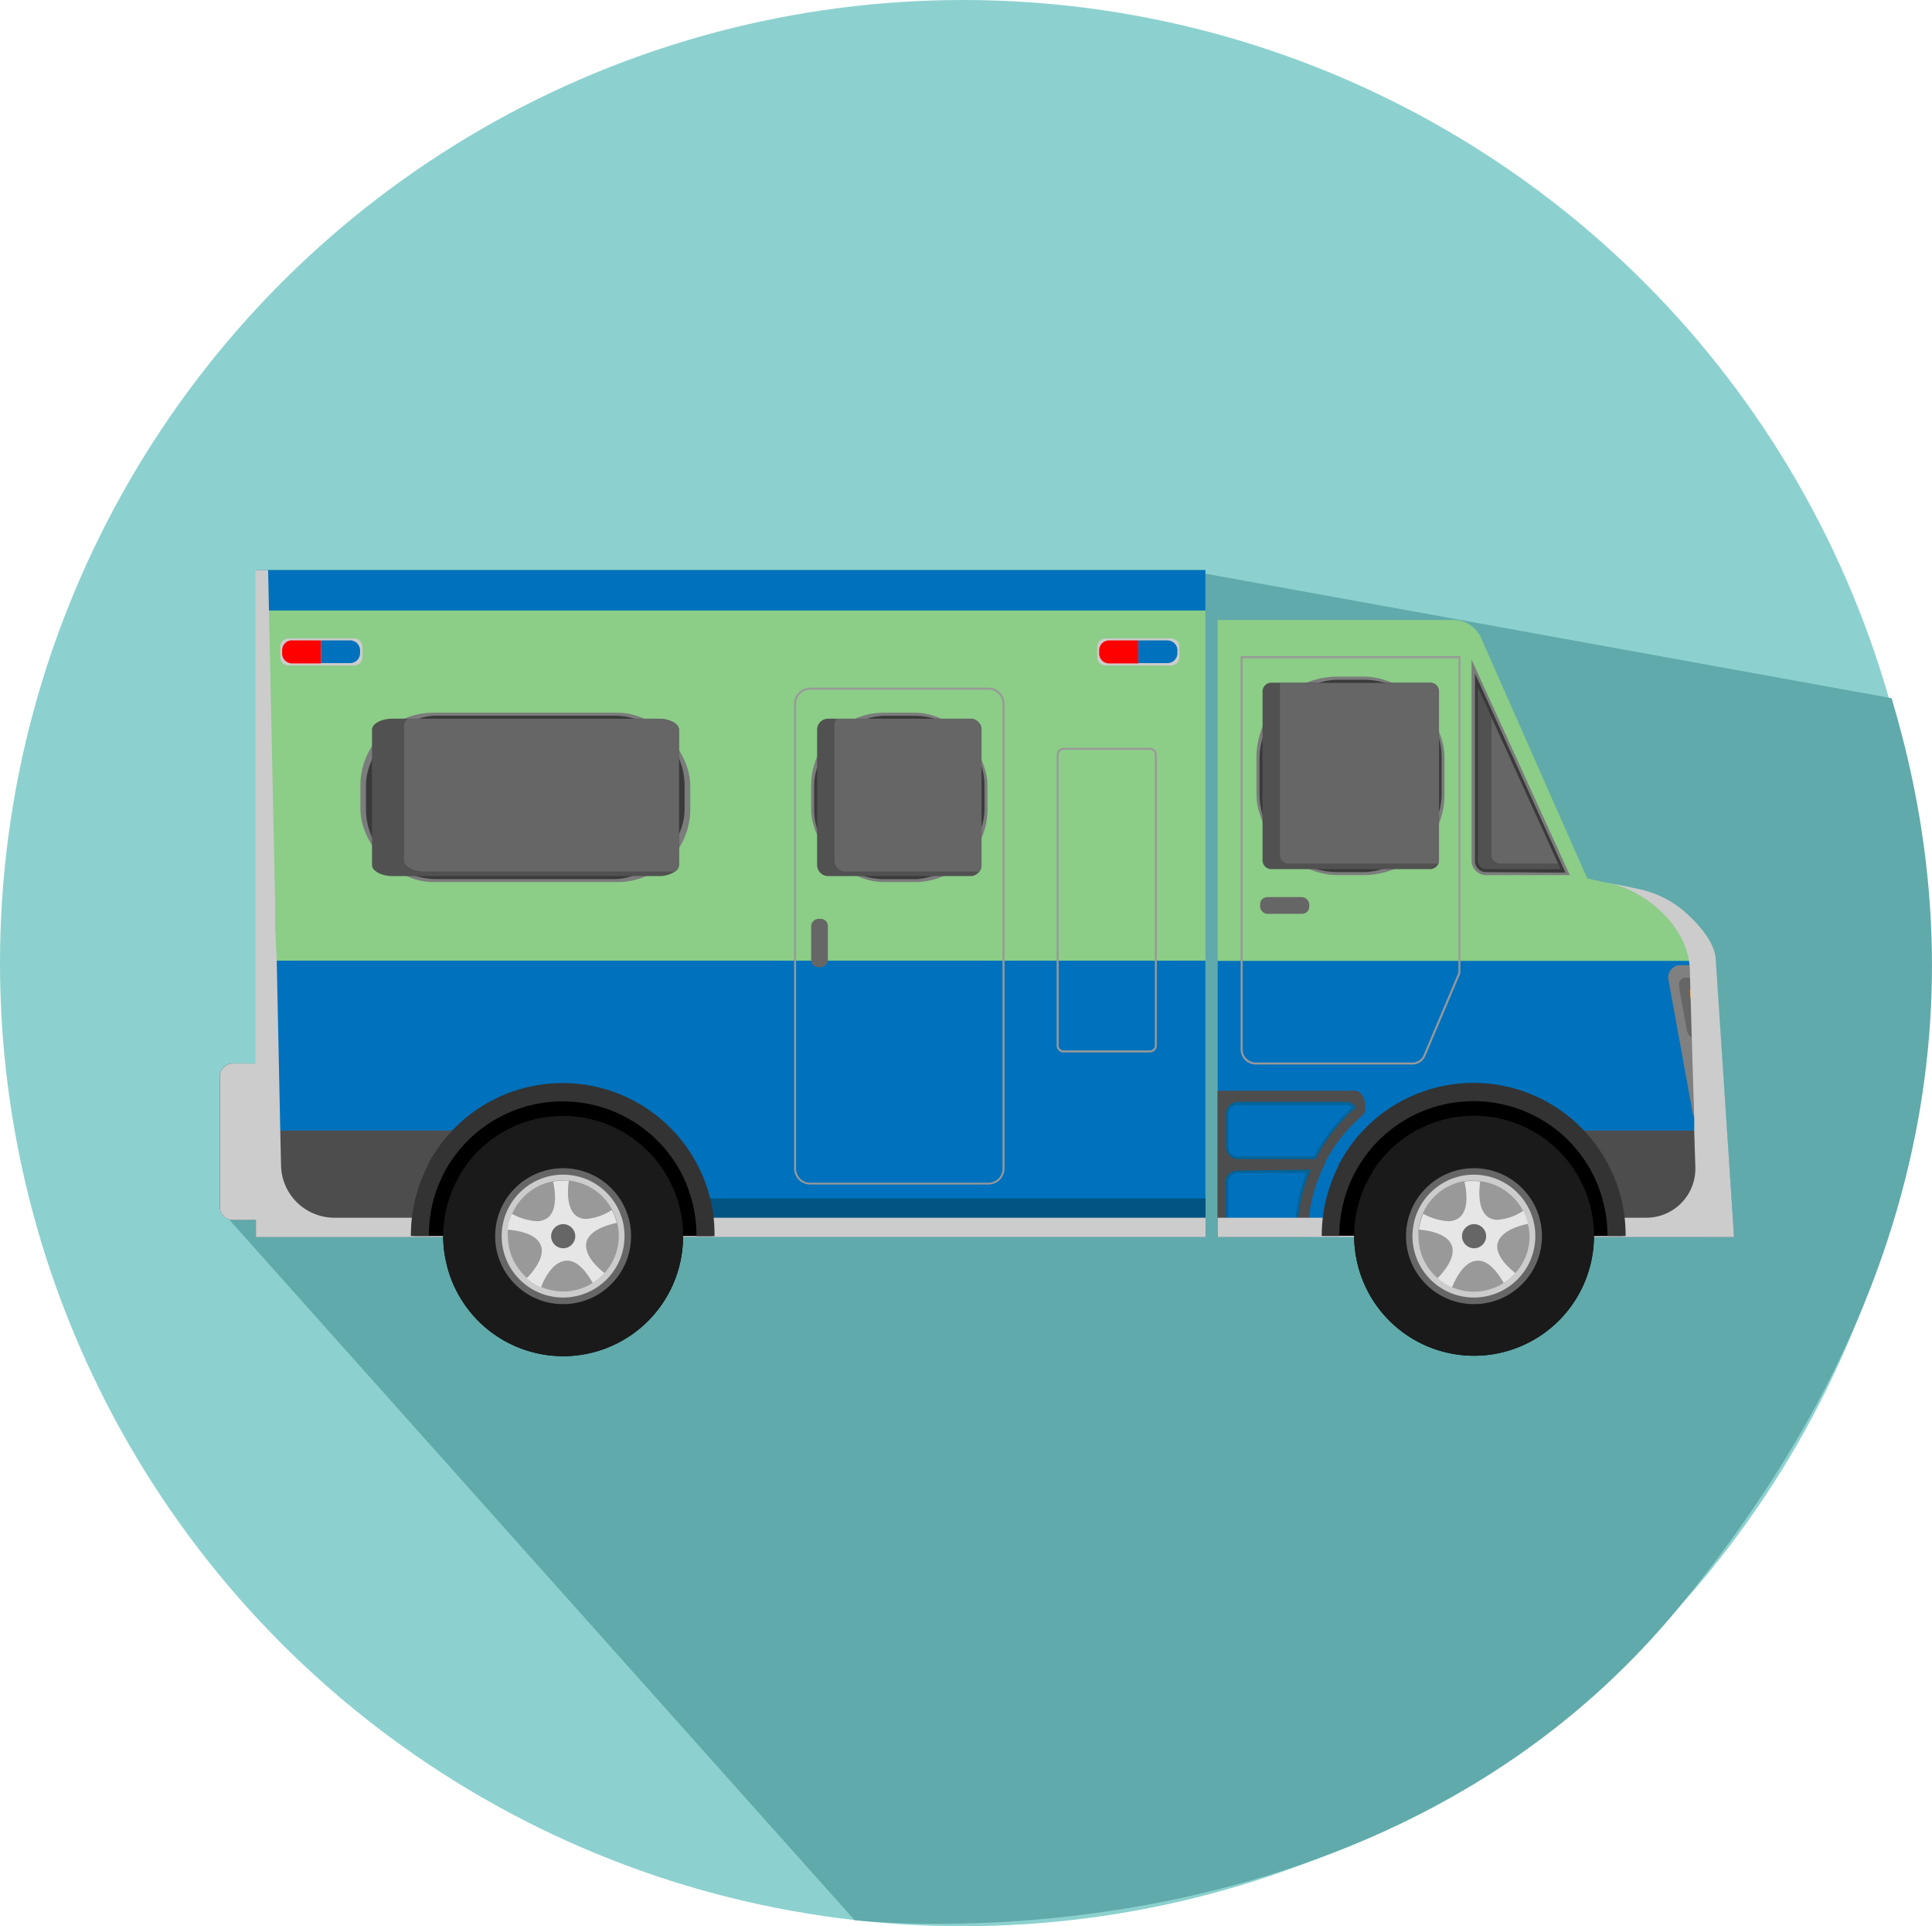 <svg xmlns="http://www.w3.org/2000/svg" viewBox="0 0 174.54 174"><defs><style>.cls-1{isolation:isolate;}.cls-2{fill:#8cd1cf;}.cls-3{fill:#60aaab;}.cls-4{fill:#8ccd87;}.cls-5{fill:#1a1a1a;}.cls-6{fill:#0071bc;}.cls-7{fill:#4d4d4d;}.cls-8{fill:#025482;}.cls-9{fill:#666;}.cls-10{fill:#999;}.cls-11{fill:#7b7c7c;}.cls-12{fill:#3a3a3a;}.cls-13{fill:#515151;}.cls-14{fill:gray;}.cls-15{fill:#f7931e;}.cls-16{fill:#026399;}.cls-17,.cls-19{fill:#ccc;}.cls-18{fill:red;}.cls-19{mix-blend-mode:multiply;}.cls-20{fill:#e6e6e6;}.cls-21{fill:#333;}</style></defs><g class="cls-1"><g id="Layer_2" data-name="Layer 2"><g id="Layer_1-2" data-name="Layer 1"><circle class="cls-2" cx="87" cy="87" r="87"/><path class="cls-3" d="M20.62,110.08,77.2,173.45s46.66,5.54,74.48-28.26c27.5-33.43,24.82-63.39,19.21-82.12L108.12,51.68Z"/><rect class="cls-4" x="23.12" y="51.49" width="85.78" height="60.24"/><path class="cls-4" d="M154.91,102.13l-.78,9.6H110V56h21.31a2.73,2.73,0,0,1,2.49,1.62l9.6,21.74,1.71.36,2.84.6a9.18,9.18,0,0,1,4.34,2.18c1.11,1,2.66,2.69,2.68,4.31"/><path class="cls-5" d="M23.12,96.07v14.12H21A1.17,1.17,0,0,1,19.86,109V97.25A1.18,1.18,0,0,1,21,96.07Z"/><rect class="cls-6" x="23.12" y="86.78" width="85.78" height="24.96"/><polyline class="cls-6" points="156.66 111.75 144 111.75 144 111.76 122.34 111.76 122.34 111.75 110 111.75 110 86.8 154.97 86.8"/><rect class="cls-6" x="23.12" y="51.49" width="85.78" height="3.66"/><rect class="cls-7" x="23.12" y="102.13" width="25.53" height="9.6"/><rect class="cls-8" x="50.83" y="108.26" width="58.08" height="3.47"/><path class="cls-7" d="M156.66,111.73H132.48v-9.6h22.86"/><rect class="cls-9" x="113.84" y="81.04" width="4.44" height="1.51" rx="0.65"/><path class="cls-10" d="M89.3,62.12H73.19a1.45,1.45,0,0,0-1.45,1.45v42A1.45,1.45,0,0,0,73.19,107H89.3a1.45,1.45,0,0,0,1.45-1.45v-42A1.45,1.45,0,0,0,89.3,62.12Zm1.27,43.45a1.27,1.27,0,0,1-1.27,1.27H73.19a1.27,1.27,0,0,1-1.27-1.27v-42a1.27,1.27,0,0,1,1.27-1.27H89.3a1.27,1.27,0,0,1,1.27,1.27Z"/><path class="cls-10" d="M103.88,67.55H96.09a.64.64,0,0,0-.63.64V94.44a.63.63,0,0,0,.63.63h7.79a.63.63,0,0,0,.63-.63V68.19A.64.64,0,0,0,103.88,67.55Zm.45,26.89a.45.45,0,0,1-.45.45H96.09a.45.45,0,0,1-.45-.45V68.19a.46.46,0,0,1,.45-.46h7.79a.46.46,0,0,1,.45.46Z"/><path class="cls-10" d="M112.08,59.27V94.78a1.37,1.37,0,0,0,1.37,1.38h14.16a1.26,1.26,0,0,0,1.16-.77l3.16-7.47V59.27Zm19.68,28.59-3.16,7.46a1.08,1.08,0,0,1-1,.66H113.45a1.19,1.19,0,0,1-1.19-1.2V59.46h19.5Z"/><path class="cls-11" d="M132.94,59.58l8.88,19.47h-7.57a1.31,1.31,0,0,1-1.31-1.31Z"/><path class="cls-12" d="M134.25,78.78a1,1,0,0,1-1-1V60.83l8.18,18Z"/><path class="cls-13" d="M141,78.51h-6.72a.78.78,0,0,1-.77-.77V62.08l1.27,2.78,6,13.16Z"/><path class="cls-9" d="M140.75,78h-5.23a.77.77,0,0,1-.77-.77V64.86Z"/><rect class="cls-11" x="113.51" y="61.12" width="16.99" height="17.93" rx="7.32"/><rect class="cls-12" x="113.32" y="61.86" width="17.38" height="16.45" rx="7.08" transform="translate(192.1 -51.92) rotate(90)"/><path class="cls-13" d="M130,62.46V77.71a.94.94,0,0,1-.05.3.81.81,0,0,1-.74.5H114.85a.79.79,0,0,1-.79-.8V62.46a.79.79,0,0,1,.79-.79h14.32A.79.79,0,0,1,130,62.46Z"/><path class="cls-9" d="M130,62.46V77.71a.94.94,0,0,1-.05.3H116.42a.79.79,0,0,1-.79-.8V62a.93.93,0,0,1,.05-.29h13.49A.79.79,0,0,1,130,62.46Z"/><rect class="cls-11" x="73.28" y="64.38" width="15.93" height="15.3" rx="6.59"/><rect class="cls-12" x="73.87" y="64.34" width="14.76" height="15.39" rx="6.35" transform="translate(153.28 -9.21) rotate(90)"/><path class="cls-13" d="M88.67,65.92V78.14a1,1,0,0,1-.19.59,1,1,0,0,1-.81.41H74.82a1,1,0,0,1-1-1V65.92a1,1,0,0,1,1-1H87.67A1,1,0,0,1,88.67,65.92Z"/><path class="cls-9" d="M88.67,65.92V78.14a1,1,0,0,1-.19.59H76.39a1,1,0,0,1-1-1V65.51a1,1,0,0,1,.19-.58H87.67A1,1,0,0,1,88.67,65.92Z"/><rect class="cls-11" x="32.56" y="64.38" width="29.8" height="15.3" rx="6.59"/><rect class="cls-12" x="40.08" y="57.64" width="14.76" height="28.79" rx="6.35" transform="translate(119.49 24.57) rotate(90)"/><path class="cls-13" d="M61.34,65.92V78.14a.77.77,0,0,1-.35.59,2.63,2.63,0,0,1-1.51.41h-24c-1,0-1.87-.45-1.87-1V65.92c0-.55.84-1,1.87-1h24C60.51,64.93,61.34,65.37,61.34,65.92Z"/><path class="cls-9" d="M61.34,65.92V78.14a.77.77,0,0,1-.35.59H38.37c-1,0-1.86-.45-1.86-1V65.51a.74.74,0,0,1,.35-.58H59.48C60.51,64.93,61.34,65.37,61.34,65.92Z"/><path class="cls-14" d="M155,101.47h-1.13a1,1,0,0,1-.81-.53,1.57,1.57,0,0,1-.14-.4l-.11-.6-.47-2.6-.17-.91-1.27-7-.15-.82a1.14,1.14,0,0,1,.95-1.43H155"/><path class="cls-9" d="M155,93.79h-1.86a.55.55,0,0,1-.31-.08.87.87,0,0,1-.43-.63l-.69-3.78,0-.25a.58.58,0,0,1,.48-.73H155"/><path class="cls-9" d="M155,100.44h-.53a.75.75,0,0,1-.66-.49.88.88,0,0,1-.07-.23l-.45-2.43-.12-.69-.17-.91a.58.58,0,0,1,.49-.73H155"/><path class="cls-15" d="M155,93.41h-1a1,1,0,0,1-.43-.1.57.57,0,0,1-.3-.37l0-.16-.1-.51-.39-1.9-.1-.46,0-.26a.38.38,0,0,1,0-.21.61.61,0,0,1,.11-.21.79.79,0,0,1,.22-.18,1.08,1.08,0,0,1,.42-.11H155"/><path class="cls-15" d="M154.78,99.28a.28.28,0,0,1-.29-.24L154,96.47a.32.32,0,0,1,.33-.38l.6,0"/><path class="cls-7" d="M123.34,99.86v.36a.68.68,0,0,1-.23.51,14.42,14.42,0,0,0-2.08,2.2,14.67,14.67,0,0,0-1.23,1.9l-.07.15,0,.08a14.46,14.46,0,0,0-1.18,3.2,12.78,12.78,0,0,0-.3,1.73,12.17,12.17,0,0,0-.1,1.6.22.22,0,0,0,0,.08v.06H110V98.53h12.37C122.91,98.53,123.34,99.13,123.34,99.86Z"/><path class="cls-16" d="M122.44,99.92v.19a15.38,15.38,0,0,0-2.14,2.28,14.13,14.13,0,0,0-1.29,2l-.09.15,0,.09a.2.2,0,0,0,0,.08h-7.06a1.09,1.09,0,0,1-.88-.44,1.12,1.12,0,0,1-.21-.65v-3a1.12,1.12,0,0,1,.21-.65,1.09,1.09,0,0,1,.88-.44h9.82A1.1,1.1,0,0,1,122.44,99.92Z"/><path class="cls-6" d="M111.78,104.46a.8.8,0,0,1-.66-.33.78.78,0,0,1-.16-.49v-3a.78.78,0,0,1,.16-.49.84.84,0,0,1,.66-.33h9.82a.83.83,0,0,1,.54.21,14.76,14.76,0,0,0-2,2.21,14.4,14.4,0,0,0-1.32,2.06l-.09.15v0Z"/><path class="cls-16" d="M118.41,105.66a15.05,15.05,0,0,0-1.19,5.16h-5.71a1.08,1.08,0,0,1-.82-1v-3a1.08,1.08,0,0,1,1.09-1.08Z"/><path class="cls-6" d="M111.55,110.55a.81.81,0,0,1-.43-.3.77.77,0,0,1-.16-.48v-3a.77.77,0,0,1,.16-.48.8.8,0,0,1,.66-.33H118a15.58,15.58,0,0,0-1,4.62Z"/><path class="cls-17" d="M105.8,57.67H99.87a.76.76,0,0,0-.75.75v.95a.76.76,0,0,0,.75.75h5.93a.76.76,0,0,0,.75-.75v-.95A.76.76,0,0,0,105.8,57.67Z"/><path class="cls-18" d="M100.2,57.85h2.63a0,0,0,0,1,0,0v2.08a0,0,0,0,1,0,0H100.2a.9.9,0,0,1-.9-.9v-.29A.9.9,0,0,1,100.2,57.85Z"/><path class="cls-6" d="M102.84,57.85h2.63a.9.9,0,0,1,.9.9V59a.9.9,0,0,1-.9.9h-2.63a0,0,0,0,1,0,0V57.85A0,0,0,0,1,102.84,57.85Z"/><path class="cls-17" d="M32,57.67H26.06a.76.76,0,0,0-.75.75v.95a.76.76,0,0,0,.75.75H32a.76.76,0,0,0,.75-.75v-.95A.76.76,0,0,0,32,57.67Z"/><path class="cls-18" d="M26.39,57.85H29a0,0,0,0,1,0,0v2.08a0,0,0,0,1,0,0H26.39a.9.9,0,0,1-.9-.9v-.29a.9.9,0,0,1,.9-.9Z"/><path class="cls-6" d="M29,57.85h2.63a.9.9,0,0,1,.9.9V59a.9.9,0,0,1-.9.9H29a0,0,0,0,1,0,0V57.85A0,0,0,0,1,29,57.85Z"/><rect class="cls-9" x="71.85" y="84.42" width="4.37" height="1.51" rx="0.65" transform="translate(159.21 11.15) rotate(90)"/><path class="cls-19" d="M108.91,110v1.75H23.12v-1.55H21A1.17,1.17,0,0,1,19.86,109V97.25A1.18,1.18,0,0,1,21,96.07h2.08V51.49h1.14l.08,3.66.56,26.46,0,2.24L25,86.78l.32,15.35.07,3.14A4.82,4.82,0,0,0,30.22,110Z"/><path class="cls-19" d="M156.66,111.75H110V110h38.72a4.43,4.43,0,0,0,4.44-4.57l-.1-3.29,0-1.19q-.21-6.69-.4-13.37c-.1-3.78-3.84-7.11-7.51-7.88l2.84.6a9.18,9.18,0,0,1,4.34,2.18c1.11,1,2.66,2.69,2.68,4.31"/><path d="M64.33,111.65H61.71v0a11.16,11.16,0,0,1-.2,2.1,10.83,10.83,0,0,1-21.26,0,10.39,10.39,0,0,1-.21-2.1v0H37.42a13.4,13.4,0,0,1,1-5,13.61,13.61,0,0,1,2-3.4,13.45,13.45,0,0,1,23,3.4,12.94,12.94,0,0,1,.64,2A13.23,13.23,0,0,1,64.33,111.65Z"/><path class="cls-5" d="M61.71,111.65v0a11.16,11.16,0,0,1-.2,2.1,10.83,10.83,0,0,1-21.26,0,10.39,10.39,0,0,1-.21-2.1v0a10.77,10.77,0,0,1,1.23-5,9.32,9.32,0,0,1,.57-1,10.83,10.83,0,0,1,18.64,1,10.54,10.54,0,0,1,1.23,5Z"/><circle class="cls-9" cx="50.88" cy="111.67" r="6.14" transform="translate(-64.35 153.89) rotate(-85.63)"/><circle class="cls-17" cx="50.88" cy="111.67" r="5.55" transform="translate(-65.68 150.06) rotate(-83.74)"/><path class="cls-10" d="M55.9,111.67A5,5,0,0,1,54.61,115a5.33,5.33,0,0,1-1.06.89,5,5,0,0,1-2.67.77,5.14,5.14,0,0,1-2-.41,5.06,5.06,0,0,1-3-4.61,5.88,5.88,0,0,1,0-.6,5.06,5.06,0,0,1,5-4.42,5,5,0,0,1,4.43,2.67,4.88,4.88,0,0,1,.45,1.17A5.15,5.15,0,0,1,55.9,111.67Z"/><path class="cls-20" d="M54.61,115a5.33,5.33,0,0,1-1.06.89c-.82-1.43-1.65-2.11-2.46-2-1.19.1-2,1.77-2.21,2.4a5,5,0,0,1-1.29-.82c1.15-1.23,1.57-2.24,1.26-3-.45-1.11-2.3-1.34-3-1.39a5,5,0,0,1,.4-1.43,5.41,5.41,0,0,0,2.18.66,1.55,1.55,0,0,0,1.08-.33c.93-.76.6-2.61.46-3.24a4.94,4.94,0,0,1,.87-.08,5.07,5.07,0,0,1,.55,0c-.1.65-.27,2.51.71,3.2a1.51,1.51,0,0,0,.83.25,4.79,4.79,0,0,0,2.34-.81,4.88,4.88,0,0,1,.45,1.17c-.67.14-2.43.59-2.74,1.73C52.8,113,53.34,114,54.61,115Z"/><circle class="cls-9" cx="50.88" cy="111.67" r="1.09"/><path class="cls-21" d="M64.26,108.69a13.74,13.74,0,0,0-24.37-5.43,13.94,13.94,0,0,0-1.18,1.83s-.05.09-.07.14l0,.08a13.69,13.69,0,0,0-1.52,6.28v.06h1.63v-.06A12,12,0,0,1,40.09,106l.06-.12c.1-.18.2-.37.31-.55a13.28,13.28,0,0,1,1.38-1.85A12.12,12.12,0,0,1,61.57,106a12.48,12.48,0,0,1,1,2.71,12.31,12.31,0,0,1,.35,2.9v.06h1.63v-.06A13.41,13.41,0,0,0,64.26,108.69Z"/><path d="M146.63,111.65H144v0a.13.13,0,0,1,0,.06h0a10.51,10.51,0,0,1-.2,2,10.83,10.83,0,0,1-21.26,0,10.51,10.51,0,0,1-.2-2h0v-.08h-2.62a13.46,13.46,0,0,1,25.94-5,14,14,0,0,1,.63,2A13.85,13.85,0,0,1,146.63,111.65Z"/><path class="cls-5" d="M144,111.65v0a.13.13,0,0,1,0,.06h0a10.51,10.51,0,0,1-.2,2,10.83,10.83,0,0,1-21.26,0,10.51,10.51,0,0,1-.2-2h0v-.08a10.65,10.65,0,0,1,1.23-5c.17-.33.36-.65.56-1a10.84,10.84,0,0,1,18.65,1,10.87,10.87,0,0,1,1.23,5Z"/><circle class="cls-9" cx="133.17" cy="111.67" r="6.14" transform="translate(11.67 235.94) rotate(-85.63)"/><circle class="cls-17" cx="133.17" cy="111.67" r="5.55" transform="translate(7.63 231.86) rotate(-83.74)"/><path class="cls-10" d="M138.19,111.67A5,5,0,0,1,136.9,115a5.27,5.27,0,0,1-1.05.89,5,5,0,0,1-7.7-4.25,3.94,3.94,0,0,1,0-.6,5,5,0,0,1,.39-1.43,5,5,0,0,1,3.72-2.91,4.88,4.88,0,0,1,1.42,0,5,5,0,0,1,3.89,2.64,5.32,5.32,0,0,1,.44,1.17A5.15,5.15,0,0,1,138.19,111.67Z"/><path class="cls-20" d="M136.9,115a5.27,5.27,0,0,1-1.05.89c-.83-1.43-1.66-2.11-2.47-2-1.18.1-1.95,1.77-2.2,2.4a5,5,0,0,1-1.3-.82c1.15-1.23,1.57-2.24,1.26-3-.45-1.11-2.29-1.34-2.95-1.39a5,5,0,0,1,.39-1.43,5.4,5.4,0,0,0,2.19.66,1.59,1.59,0,0,0,1.08-.33c.93-.76.6-2.61.45-3.24a4.88,4.88,0,0,1,1.42,0c-.09.65-.27,2.51.72,3.2a1.47,1.47,0,0,0,.82.25,4.82,4.82,0,0,0,2.35-.81,5.32,5.32,0,0,1,.44,1.17c-.67.14-2.43.59-2.74,1.73C135.09,113,135.63,114,136.9,115Z"/><circle class="cls-9" cx="133.17" cy="111.67" r="1.09"/><path class="cls-21" d="M146.56,108.69a13.42,13.42,0,0,0-1.26-3.46,13.72,13.72,0,0,0-24.29-.14l-.08.14,0,.08a13.82,13.82,0,0,0-1.52,6.28v.06H121v-.06a12.15,12.15,0,0,1,1.38-5.61l.06-.12.32-.55a12.47,12.47,0,0,1,1.37-1.85,12.13,12.13,0,0,1,16.57-1.33,12.25,12.25,0,0,1,3.16,3.85,12,12,0,0,1,1,2.71,11.81,11.81,0,0,1,.36,2.9.13.13,0,0,1,0,.06h1.64v-.06A14.07,14.07,0,0,0,146.56,108.69Z"/></g></g></g></svg>